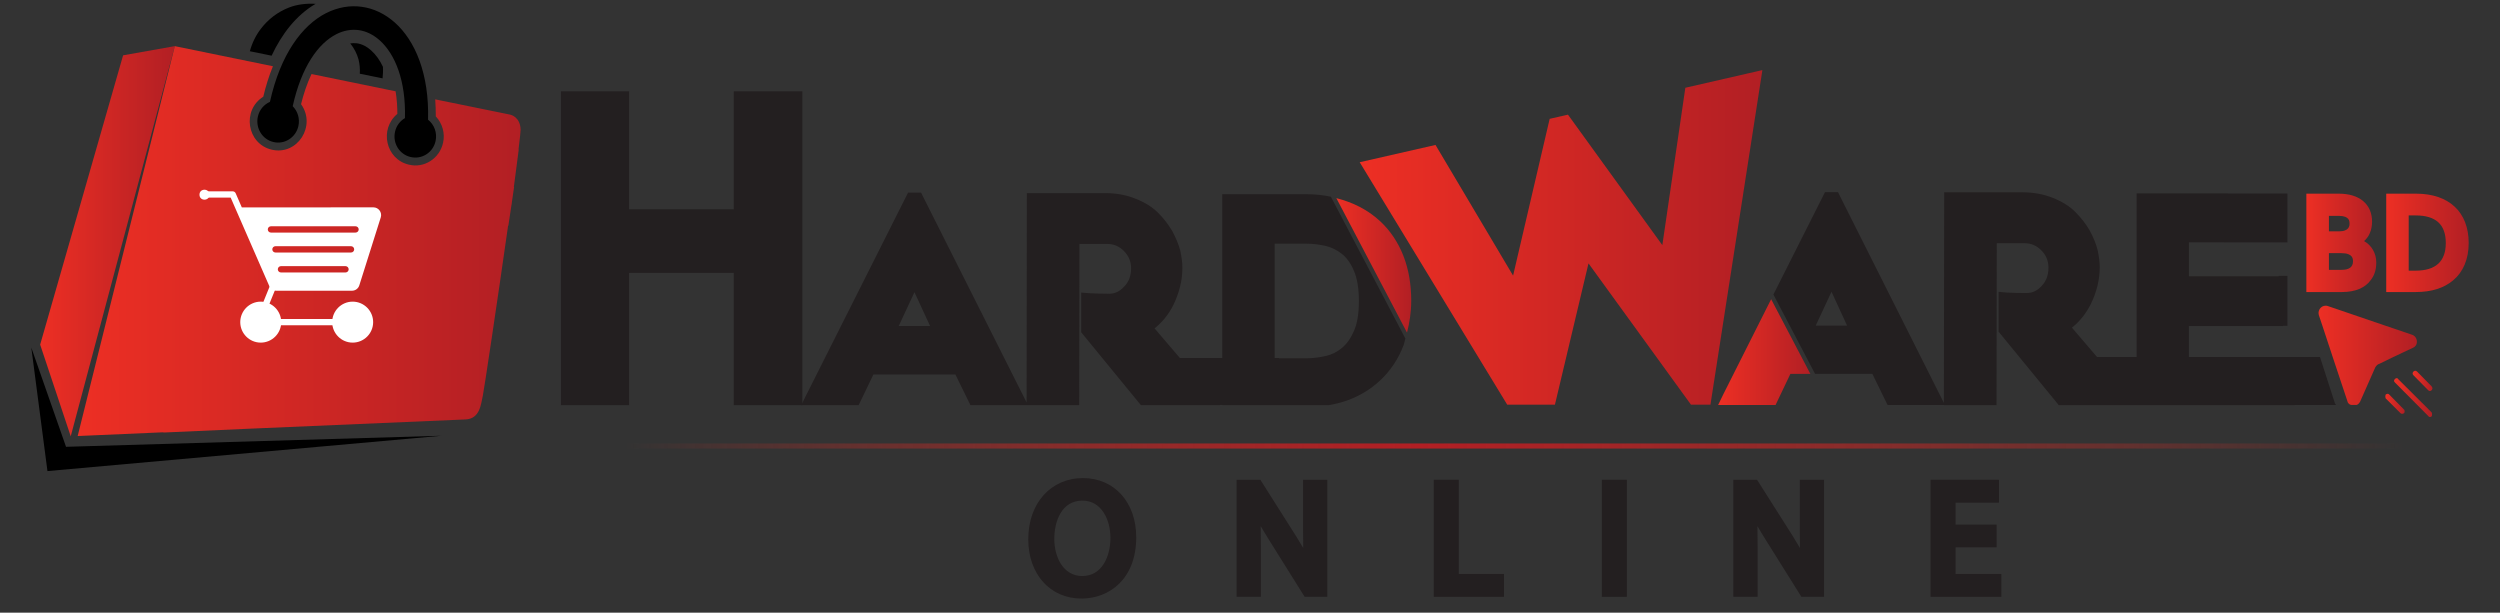 <?xml version="1.0" encoding="UTF-8"?> <svg xmlns="http://www.w3.org/2000/svg" xmlns:xlink="http://www.w3.org/1999/xlink" version="1.1" id="Layer_1" x="0px" y="0px" width="209px" height="51.221px" viewBox="0 -14 209 51.221" xml:space="preserve"><rect x="0" y="-14" width="209" height="51.221" fill="#333333" stroke="none"/> <g> <linearGradient id="SVGID_1_" gradientUnits="userSpaceOnUse" x1="52.285" y1="23.286" x2="200.994" y2="23.286"> <stop offset="0" style="stop-color:#ED2F24;stop-opacity:0"></stop> <stop offset="0.446" style="stop-color:#B21F24"></stop> <stop offset="1" style="stop-color:#ED2F24;stop-opacity:0"></stop> </linearGradient> <rect x="52.285" y="23.074" fill="url(#SVGID_1_)" width="148.709" height="0.424"></rect> <g> <path fill="#231F20" d="M90.542,25.967c-2.694,0-4.579,2.103-4.579,5.114c0,2.92,1.831,4.959,4.448,4.959 c2.28,0,4.578-1.585,4.578-5.128C94.99,28.001,93.161,25.967,90.542,25.967z M90.491,27.852c1.606,0,2.341,1.613,2.341,3.112 c0,1.588-0.729,3.192-2.352,3.192c-1.609,0-2.341-1.606-2.341-3.101C88.139,29.577,88.753,27.852,90.491,27.852z"></path> <path fill="#231F20" d="M108.936,30.283c0,0.533,0.003,1.036,0.015,1.529c-0.192-0.329-0.396-0.666-0.615-1.013l-2.97-4.69h-1.985 v9.786h2.029v-4.249c0-0.617-0.004-1.159-0.016-1.662c0.22,0.374,0.46,0.776,0.731,1.206l2.944,4.705h1.894v-9.786h-2.027V30.283z "></path> <polygon fill="#231F20" points="121.958,26.109 119.863,26.109 119.863,35.896 125.732,35.896 125.732,33.985 121.958,33.985 "></polygon> <rect x="133.912" y="26.109" fill="#231F20" width="2.095" height="9.786"></rect> <path fill="#231F20" d="M150.463,30.283c0,0.533,0.004,1.036,0.014,1.529c-0.191-0.329-0.397-0.666-0.612-1.013l-2.975-4.69 h-1.983v9.786h2.03v-4.249c0-0.617-0.005-1.159-0.015-1.662c0.216,0.374,0.459,0.773,0.73,1.206l2.945,4.705h1.895v-9.786h-2.029 V30.283z"></path> <polygon fill="#231F20" points="163.487,33.985 163.487,31.757 166.92,31.757 166.92,29.858 163.487,29.858 163.487,28.022 167.116,28.022 167.116,26.109 161.392,26.109 161.392,35.896 167.313,35.896 167.313,33.985 "></polygon> </g> <g> <g> <linearGradient id="SVGID_2_" gradientUnits="userSpaceOnUse" x1="193.827" y1="15.706" x2="202.056" y2="15.706"> <stop offset="0" style="stop-color:#ED2F24"></stop> <stop offset="1" style="stop-color:#B21F24"></stop> </linearGradient> <path fill="url(#SVGID_2_)" d="M201.729,15.07l-1.646,0.776l-1.159,0.565c-0.188,0.057-0.243,0.15-0.342,0.281l-1.276,2.885 c-0.094,0.157-0.188,0.251-0.305,0.278h-0.374c-0.21,0-0.364-0.149-0.393-0.341l-1.221-3.669l-0.86-2.609l-0.304-0.905 c-0.122-0.466,0.304-0.9,0.762-0.744l4.831,1.649l2.198,0.746C202.131,14.138,202.22,14.857,201.729,15.07z"></path> <linearGradient id="SVGID_3_" gradientUnits="userSpaceOnUse" x1="201.695" y1="17.842" x2="203.356" y2="17.842"> <stop offset="0" style="stop-color:#ED2F24"></stop> <stop offset="1" style="stop-color:#B21F24"></stop> </linearGradient> <path fill="url(#SVGID_3_)" d="M203.355,18.463c0,0.059-0.037,0.124-0.064,0.152c-0.094,0.099-0.216,0.099-0.3,0l-1.226-1.242 c-0.094-0.091-0.094-0.215,0-0.309c0.089-0.093,0.211-0.093,0.305,0l1.221,1.242C203.318,18.372,203.355,18.4,203.355,18.463z"></path> <linearGradient id="SVGID_4_" gradientUnits="userSpaceOnUse" x1="200.141" y1="19.236" x2="203.318" y2="19.236"> <stop offset="0" style="stop-color:#ED2F24"></stop> <stop offset="1" style="stop-color:#B21F24"></stop> </linearGradient> <path fill="url(#SVGID_4_)" d="M203.318,20.638c0,0.063,0,0.126-0.027,0.157c-0.057,0.089-0.244,0.089-0.271,0l-2.787-2.802 c-0.122-0.091-0.122-0.245,0-0.309c0.032-0.096,0.22-0.096,0.247,0l2.812,2.799C203.318,20.547,203.318,20.607,203.318,20.638z"></path> <linearGradient id="SVGID_5_" gradientUnits="userSpaceOnUse" x1="199.417" y1="19.756" x2="201.027" y2="19.756"> <stop offset="0" style="stop-color:#ED2F24"></stop> <stop offset="1" style="stop-color:#B21F24"></stop> </linearGradient> <path fill="url(#SVGID_5_)" d="M201.027,20.39c0,0.065,0,0.094-0.057,0.157c-0.094,0.061-0.215,0.061-0.28,0l-1.249-1.244 c-0.032-0.096-0.032-0.22,0-0.313c0.122-0.094,0.243-0.094,0.305,0l1.225,1.244C201.027,20.269,201.027,20.329,201.027,20.39z"></path> </g> <g> <linearGradient id="SVGID_6_" gradientUnits="userSpaceOnUse" x1="192.81" y1="6.303" x2="198.656" y2="6.303"> <stop offset="0" style="stop-color:#ED2F24"></stop> <stop offset="1" style="stop-color:#B21F24"></stop> </linearGradient> <path fill="url(#SVGID_6_)" d="M197.637,6.154c0.383-0.325,0.668-0.877,0.668-1.623c0-1.461-1.052-2.341-2.777-2.341h-2.717 v8.224h3.002c1.085,0,1.918-0.358,2.361-0.975c0.323-0.391,0.482-0.879,0.482-1.494C198.656,7.164,198.268,6.517,197.637,6.154z M194.699,4.047h0.828c0.893,0,0.893,0.451,0.893,0.645c0,0.164,0,0.65-0.893,0.65h-0.828V4.047z M194.699,7.164h1.048 c0.964,0,0.964,0.489,0.964,0.681c0,0.489-0.323,0.715-0.964,0.715h-1.048V7.164z"></path> <linearGradient id="SVGID_7_" gradientUnits="userSpaceOnUse" x1="199.488" y1="6.303" x2="206.382" y2="6.303"> <stop offset="0" style="stop-color:#ED2F24"></stop> <stop offset="1" style="stop-color:#B21F24"></stop> </linearGradient> <path fill="url(#SVGID_7_)" d="M201.977,2.19h-2.488v8.224h2.488c1.276,0,2.334-0.325,3.101-0.975 c0.827-0.681,1.305-1.758,1.305-3.124C206.382,3.718,204.727,2.19,201.977,2.19z M201.368,4.01h0.575 c1.693,0,2.525,0.755,2.525,2.306c0,1.529-0.832,2.311-2.525,2.311h-0.575V4.01z"></path> </g> <linearGradient id="SVGID_8_" gradientUnits="userSpaceOnUse" x1="113.671" y1="5.846" x2="147.334" y2="5.846"> <stop offset="0" style="stop-color:#ED2F24"></stop> <stop offset="1" style="stop-color:#B21F24"></stop> </linearGradient> <polygon fill="url(#SVGID_8_)" points="147.334,-8.14 140.895,-6.663 138.972,6.493 131.082,-4.415 129.553,-4.067 126.494,9.042 120.008,-1.883 113.671,-0.438 126.004,19.831 129.992,19.831 132.799,8.018 141.366,19.831 142.994,19.831 147.292,-7.857 "></polygon> <polygon fill="none" points="76.449,10.429 75.135,13.251 77.754,13.251 "></polygon> <polygon fill="none" points="151.795,13.218 154.414,13.218 153.114,10.389 "></polygon> <g> <linearGradient id="SVGID_9_" gradientUnits="userSpaceOnUse" x1="111.719" y1="8.187" x2="117.978" y2="8.187"> <stop offset="0" style="stop-color:#ED2F24"></stop> <stop offset="1" style="stop-color:#B21F24"></stop> </linearGradient> <path fill="url(#SVGID_9_)" d="M117.979,11.135c0-1.366-0.216-2.626-0.655-3.749c-0.444-1.131-1.102-2.118-1.964-2.911 c-1.026-0.947-2.259-1.56-3.641-1.91l5.908,11.243C117.84,12.968,117.979,12.094,117.979,11.135z"></path> <path fill="#231F20" d="M111.26,2.443c-0.654-0.131-1.32-0.208-2.041-0.208h-7.039v13.696h-3.538l-2.121-2.48 c0.641-0.506,1.169-1.153,1.574-1.958c0.494-1.02,0.753-2.053,0.753-3.091c0-0.435-0.061-0.912-0.178-1.455 c-0.131-0.496-0.353-1.034-0.664-1.621c-0.33-0.559-0.727-1.076-1.188-1.536c-0.477-0.477-1.113-0.875-1.877-1.174 C94.174,2.3,93.309,2.144,92.38,2.144h-6.536l-0.019,17.503L77.174,2.45l-0.168-0.346h-1.092l-8.491,16.883l-0.439,0.881h4.801 l1.232-2.563h6.851l1.26,2.563h9.094l0.019-13.476h2.289c0.576,0,1.036,0.189,1.438,0.601c0.395,0.402,0.591,0.872,0.591,1.431 c0,0.641-0.191,1.148-0.587,1.543c-0.365,0.396-0.767,0.589-1.239,0.589c-0.626,0-1.186-0.019-1.677-0.044l-0.666-0.056v3.326 l4.987,6.086h6.632L102,19.854h0.18v0.014h8.93c0.513-0.091,1.018-0.215,1.494-0.383c1.048-0.377,1.977-0.934,2.755-1.663 c0.867-0.8,1.527-1.786,1.964-2.918c0.08-0.185,0.105-0.402,0.166-0.605L111.26,2.443z M75.135,13.251l1.314-2.822l1.305,2.822 H75.135z M113.191,13.665c-0.264,0.615-0.605,1.092-1.008,1.424c-0.402,0.334-0.851,0.559-1.347,0.671 c-0.542,0.122-1.085,0.192-1.606,0.192h-2.313v-0.021h-0.357V6.372h2.67c0.505,0,1.041,0.063,1.585,0.185 c0.498,0.115,0.95,0.341,1.366,0.669c0.404,0.318,0.746,0.792,1.005,1.412c0.27,0.618,0.417,1.469,0.417,2.519 C113.604,12.213,113.465,13.055,113.191,13.665z"></path> </g> <linearGradient id="SVGID_10_" gradientUnits="userSpaceOnUse" x1="143.635" y1="15.435" x2="151.347" y2="15.435"> <stop offset="0" style="stop-color:#ED2F24"></stop> <stop offset="1" style="stop-color:#B21F24"></stop> </linearGradient> <polygon fill="url(#SVGID_10_)" points="144.079,18.942 143.635,19.856 148.438,19.856 149.677,17.257 151.347,17.257 148.068,11.013 "></polygon> <path fill="#231F20" d="M195.177,19.644l-1.226-3.797h-2.109h-2.137h-6.711v-2.586h7.861v-0.023h0.374V9.065H190.5v0.033h-7.506 V6.257h2.945v0.005h5.29V2.181h-4.967l-0.019-0.012h-7.623v13.677h-3.307l-2.1-2.455c0.641-0.506,1.164-1.16,1.571-1.955 c0.5-1.024,0.753-2.058,0.753-3.091c0-0.438-0.061-0.917-0.178-1.452c-0.126-0.494-0.342-1.034-0.664-1.63 c-0.327-0.561-0.729-1.073-1.188-1.532c-0.473-0.479-1.113-0.879-1.876-1.183c-0.771-0.313-1.632-0.472-2.563-0.472h-6.533 l-0.028,17.605l-8.68-17.273l-0.169-0.344h-1.089l-4.313,8.558l3.484,6.634h4.789l1.271,2.6h4.705v0.012h4.405L166.93,6.33h2.291 c0.57,0,1.043,0.199,1.436,0.601c0.397,0.399,0.594,0.876,0.594,1.44c0,0.631-0.187,1.139-0.579,1.543 c-0.365,0.396-0.772,0.583-1.249,0.583c-0.617,0-1.184-0.012-1.67-0.04l-0.673-0.061v3.33l4.925,6.01l0.098,0.133h6.52h0.131 h13.09v-0.012h3.461C195.237,19.796,195.209,19.735,195.177,19.644z M151.795,13.218l1.319-2.829l1.3,2.829H151.795z"></path> <polygon fill="#231F20" points="61.343,-6.368 61.343,3.498 52.593,3.498 52.593,-6.368 46.893,-6.368 46.893,19.871 52.593,19.871 52.593,8.815 61.343,8.815 61.343,19.871 67.077,19.871 67.077,-6.368 "></polygon> </g> <g> <g> <path d="M21.557-4.251c-0.211,0.954,0.367,1.91,1.305,2.125c0.933,0.222,1.871-0.379,2.083-1.333 c0.138-0.622-0.056-1.239-0.475-1.663c0.732-3.294,2.132-5.252,3.655-6.023c0.615-0.313,1.253-0.418,1.866-0.337 c0.62,0.087,1.214,0.376,1.749,0.852c1.291,1.153,2.198,3.367,2.114,6.503c-0.405,0.238-0.718,0.636-0.828,1.139 c-0.22,0.952,0.37,1.903,1.298,2.114c0.94,0.227,1.875-0.372,2.088-1.323c0.156-0.697-0.108-1.387-0.627-1.796 c0.107-3.821-1.073-6.606-2.78-8.124c-0.821-0.727-1.761-1.176-2.75-1.312c-0.986-0.14-2.011,0.03-3.002,0.531 c-1.987,1.015-3.804,3.428-4.686,7.415C22.068-5.267,21.688-4.829,21.557-4.251z"></path> <polygon points="2.618,15.063 3.967,25.382 36.905,22.429 5.52,23.353 "></polygon> <path d="M26.383-13.68c-0.779-0.044-1.543,0.047-2.208,0.304c-0.958,0.367-1.77,0.994-2.371,1.789 c-0.421,0.547-0.732,1.188-0.917,1.871l1.819,0.372C23.54-11.122,24.729-12.707,26.383-13.68z"></path> <path d="M31.015-9.796c-0.33-0.299-0.734-0.519-1.174-0.584c-0.192-0.019-0.376-0.019-0.562,0.007 c0.334,0.41,0.564,0.873,0.695,1.347c0.096,0.386,0.133,0.788,0.105,1.19l1.903,0.386c0.035-0.325,0.052-0.653,0.031-0.966 C31.763-8.949,31.436-9.422,31.015-9.796z"></path> <g> <linearGradient id="SVGID_11_" gradientUnits="userSpaceOnUse" x1="3.357" y1="6.165" x2="14.614" y2="6.165"> <stop offset="0" style="stop-color:#ED2F24"></stop> <stop offset="1" style="stop-color:#B21F24"></stop> </linearGradient> <polygon fill="url(#SVGID_11_)" points="3.357,14.811 5.913,22.474 14.614,-10.144 10.292,-9.375 "></polygon> <linearGradient id="SVGID_12_" gradientUnits="userSpaceOnUse" x1="6.493" y1="6.154" x2="43.523" y2="6.154"> <stop offset="0" style="stop-color:#ED2F24"></stop> <stop offset="1" style="stop-color:#B21F24"></stop> </linearGradient> <path fill="url(#SVGID_12_)" d="M43.348-1.506c0.107-0.872,0.175-1.48,0.175-1.644c-0.021-1.108-0.877-1.267-0.877-1.267 l-6.262-1.277c0.035,0.475,0.049,0.954,0.049,1.424c0.549,0.578,0.79,1.419,0.605,2.219c-0.292,1.305-1.574,2.13-2.853,1.817 c-1.943-0.449-2.493-2.979-0.966-4.246c0-0.594-0.04-1.244-0.147-1.887l-7.029-1.443c-0.398,0.837-0.676,1.716-0.875,2.519 c1.296,1.8-0.294,4.307-2.45,3.804c-2.088-0.489-2.507-3.309-0.708-4.429c0.199-0.842,0.465-1.714,0.807-2.546l-8.203-1.681 L6.493,22.452l7.172-0.313v0.021l6.98-0.312l18.267-0.783c1.228-0.051,1.293-1.293,1.452-1.985 c0.096-0.416,1.23-7.994,2.111-14.196l0.026-0.028l0.262-1.745h0.007l0.037-0.299l0.171-1.183L42.955,1.65l0.412-3.157H43.348z"></path> </g> </g> <g> <path fill="#FFFFFF" d="M21.797,14.643c-0.942,0-1.712-0.77-1.712-1.712c0-0.944,0.77-1.714,1.712-1.714 c0.945,0,1.714,0.77,1.714,1.714C23.511,13.873,22.742,14.643,21.797,14.643z"></path> <path fill="#FFFFFF" d="M29.483,14.643c-0.945,0-1.712-0.77-1.712-1.712c0-0.944,0.767-1.714,1.712-1.714s1.712,0.77,1.712,1.714 C31.195,13.873,30.428,14.643,29.483,14.643z"></path> <path fill="#FFFFFF" d="M29.483,13.192h-7.303c-0.206,0-0.4-0.098-0.521-0.262c-0.122-0.168-0.157-0.384-0.093-0.58l0.979-2.408 c0.056-0.136,0.21-0.201,0.346-0.145c0.133,0.054,0.199,0.208,0.143,0.344l-0.973,2.392c-0.005,0.017,0.002,0.054,0.023,0.084 c0.023,0.03,0.056,0.049,0.096,0.049h7.303c0.147,0,0.264,0.117,0.264,0.265C29.748,13.075,29.631,13.192,29.483,13.192z"></path> <g> <path fill="#FFFFFF" d="M31.735,3.598c-0.119-0.166-0.313-0.264-0.519-0.264l-11,0.005L19.7,2.153 c-0.042-0.096-0.138-0.157-0.243-0.157h-2.443c-0.145,0-0.264,0.117-0.264,0.262c0,0.147,0.119,0.264,0.264,0.264h2.271 l3.227,7.392c0.1,0.239,0.334,0.391,0.591,0.391h6.321c0.283,0,0.531-0.18,0.615-0.451l1.793-5.68 C31.895,3.977,31.857,3.762,31.735,3.598z M28.885,8.778h-5.397c-0.145,0-0.264-0.12-0.264-0.264 c0-0.145,0.119-0.265,0.264-0.265h5.397c0.145,0,0.264,0.12,0.264,0.265C29.149,8.658,29.03,8.778,28.885,8.778z M29.346,7.11 h-6.318c-0.145,0-0.264-0.117-0.264-0.264c0-0.145,0.119-0.264,0.264-0.264h6.318c0.145,0,0.264,0.119,0.264,0.264 C29.61,6.994,29.49,7.11,29.346,7.11z M29.722,5.443h-7.073c-0.145,0-0.262-0.117-0.262-0.264c0-0.145,0.117-0.262,0.262-0.262 h7.073c0.147,0,0.265,0.117,0.265,0.262C29.986,5.326,29.869,5.443,29.722,5.443z"></path> </g> <circle fill="#FFFFFF" cx="17.093" cy="2.277" r="0.416"></circle> </g> </g> </g> </svg> 